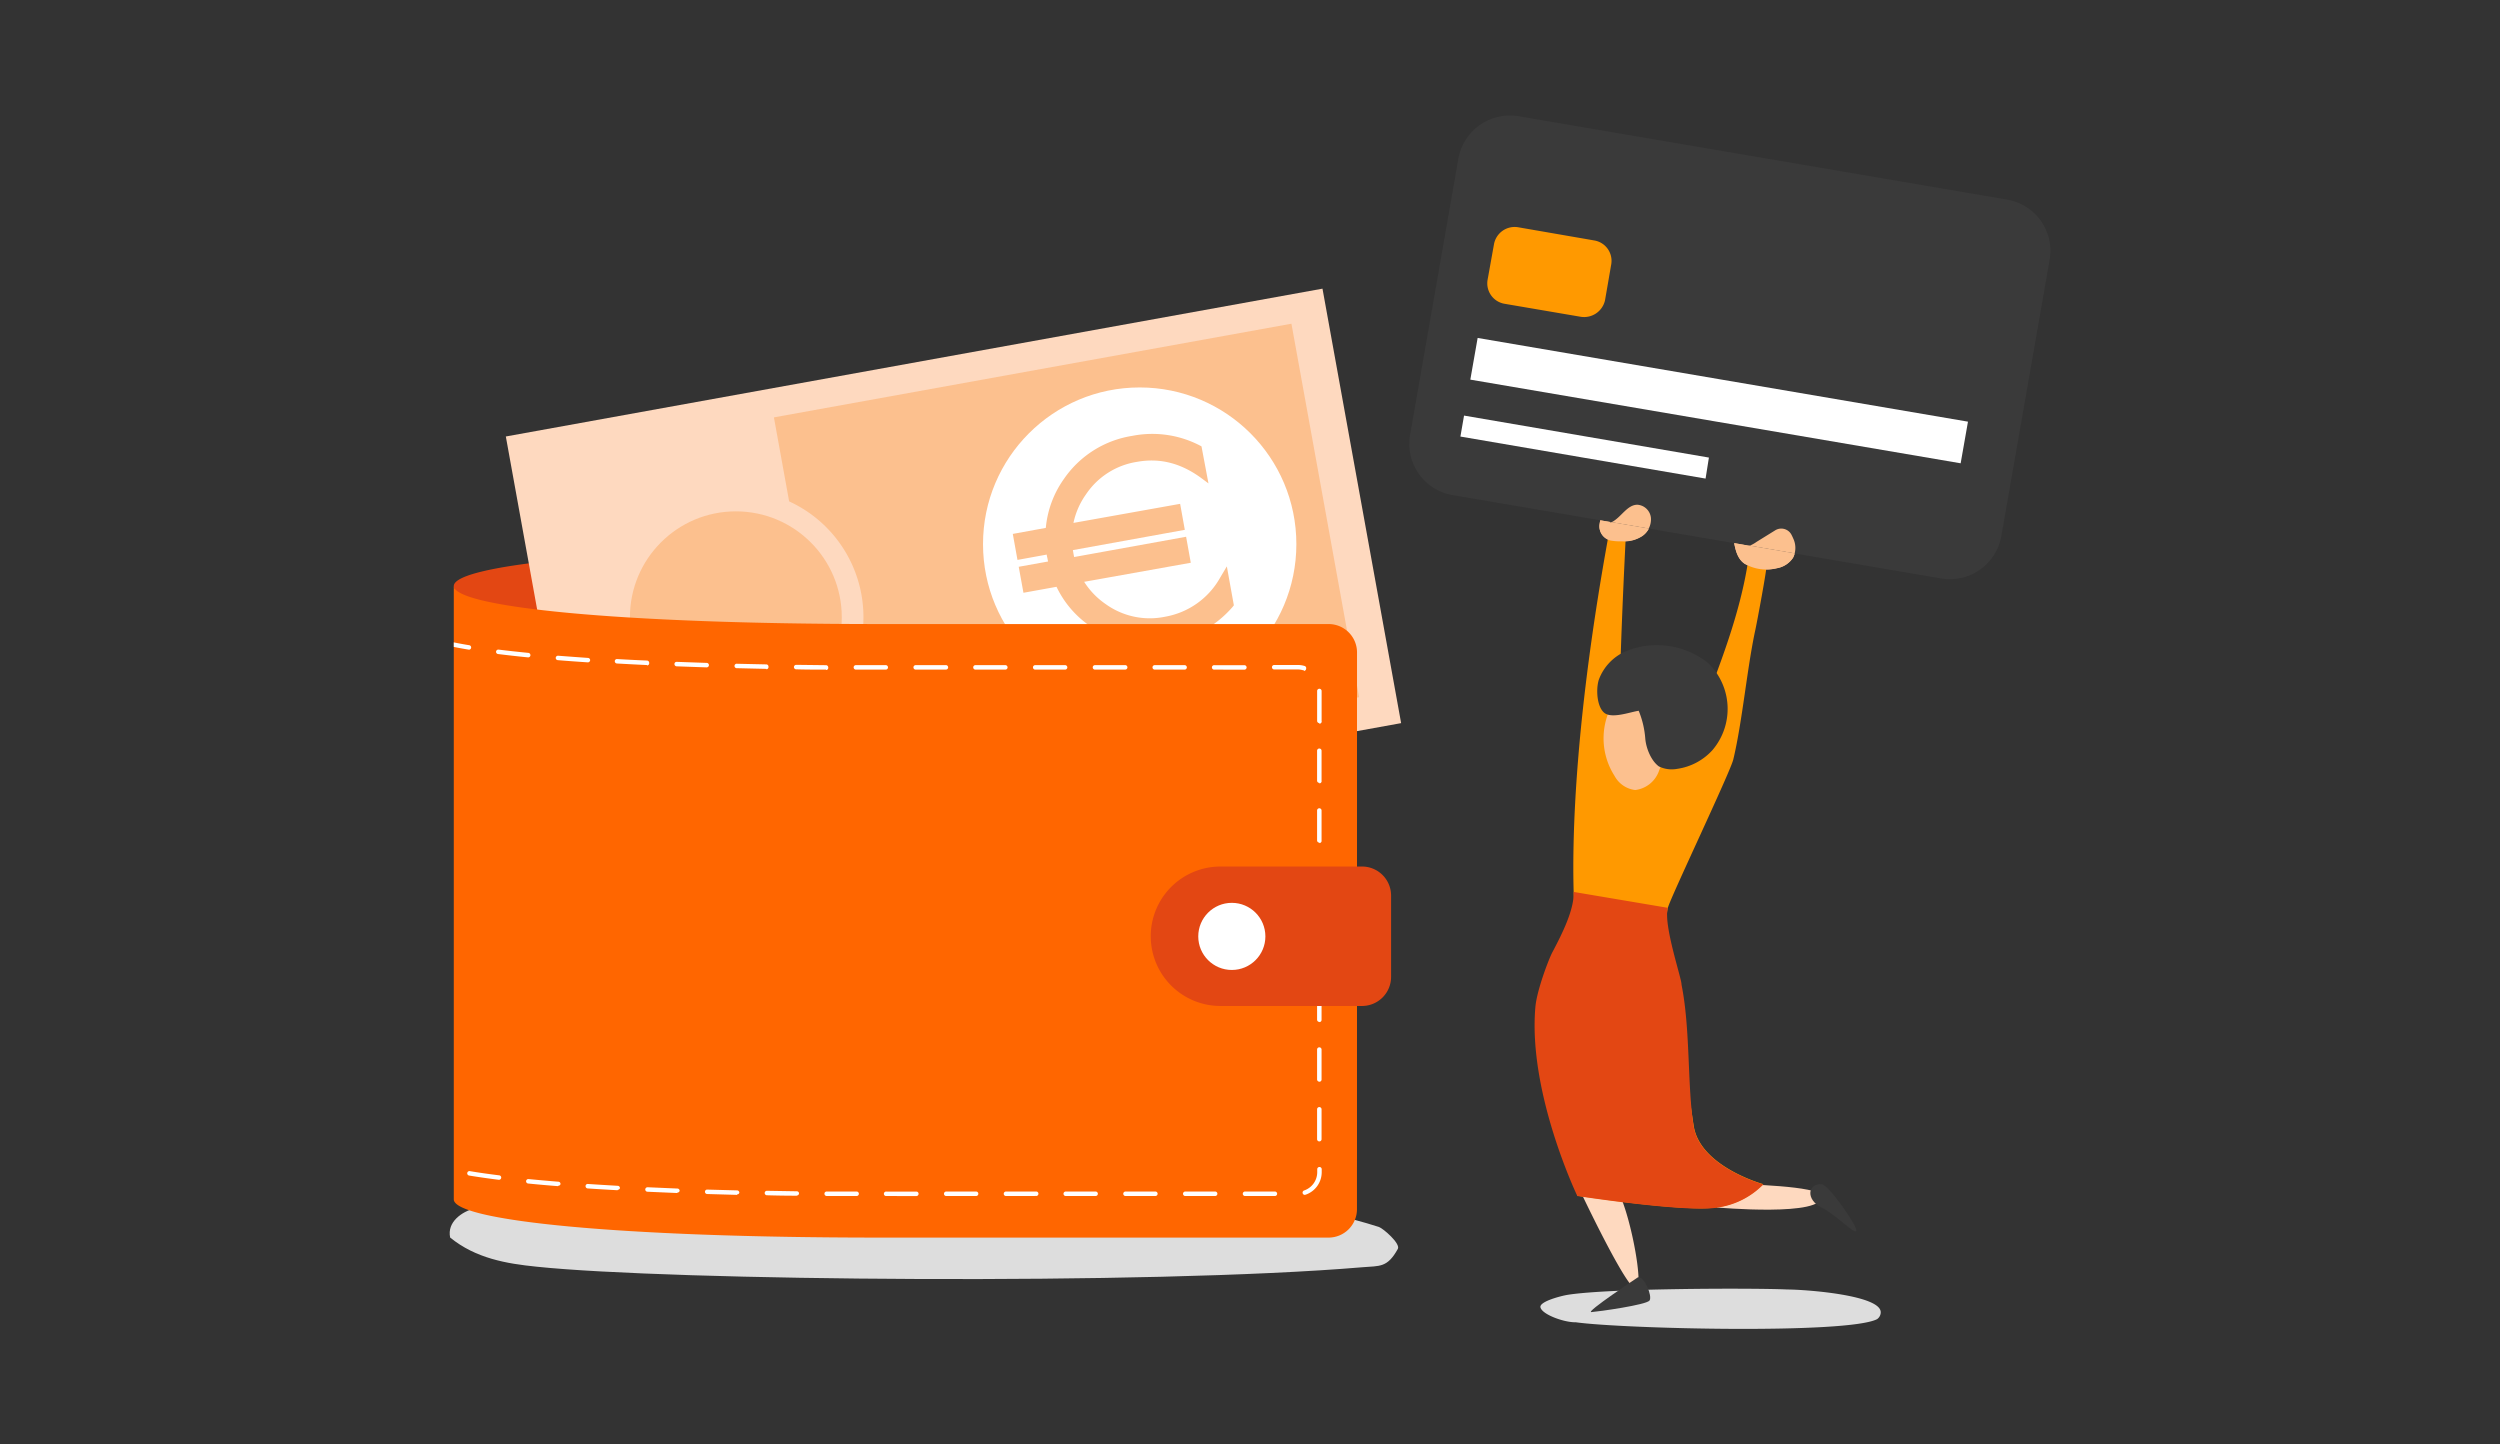 <svg id="Livello_1" data-name="Livello 1" xmlns="http://www.w3.org/2000/svg" viewBox="0 0 502 290"><rect x="0" y="0" width="502" height="290" fill="#333333" stroke="none"/><rect width="502" height="290" style="fill:none"/><path d="M314.8,260c-1.28.2-5.74,1.34-5.48,2.51.33,1.48,4.88,3.07,7.08,3,9.28,1.31,54.55,2.43,60.51-.62a1.69,1.69,0,0,0,.74-1.32c.19-3.49-14.88-4.62-18.74-4.64C352.27,258.62,323.16,258.66,314.8,260Z" style="fill:#ddd"/><path d="M107.74,254.35c-6.07-.61-12.23-1.68-17.35-5.85-.66-3.16,2.38-5.17,4.85-5.86,29.45-7.58,46.11-11.62,76-11.57,10,0,20.16.54,30.2.22,13.87-.45,65.15,11.69,75.43,15.08.89.29,4.39,3.36,3.82,4.4-2.11,3.84-3.66,3.4-7.07,3.69C230.6,258.1,134.35,257.16,107.74,254.35Z" style="fill:#ddd"/><path d="M176.72,110c-52.85,0-85.6,3.44-85.6,7.68h0c0,3.15,13.64,5.86,47.53,7V233.3l133.79-.44s0-24.92,0-52.36a70.6,70.6,0,0,0-70.93-70.6Zm-38.07,7.55-47.53.14h0l47.53-.14Z" style="fill:#e34713"/><rect x="108.14" y="72.08" width="166.65" height="88.66" transform="translate(-17.68 35.98) rotate(-10.26)" style="fill:#fed9bf"/><path d="M155.4,83.81l3.06,16.87a25.58,25.58,0,0,1,7.47,41.3L169,158.86,272.91,140,259.32,65Z" style="fill:#fcc08e"/><circle cx="147.76" cy="123.95" r="21.27" style="fill:#fcc08e"/><circle cx="228.85" cy="109.26" r="31.46" style="fill:#fff"/><path d="M233.94,123.84a15.15,15.15,0,0,1-11.88-2.51,15.53,15.53,0,0,1-4.36-4.5L239.11,113l-.94-5.22-22.48,4.07c-.05-.23-.1-.47-.14-.71s-.08-.45-.11-.68l22.47-4.07-.94-5.22L215.55,105a15.39,15.39,0,0,1,2.52-5.74,15.13,15.13,0,0,1,10.24-6.52c4.65-.84,8.95.28,13.14,3.43l1.21.9-1.4-7.44a20.73,20.73,0,0,0-13.89-2.11,20.51,20.51,0,0,0-13.74,8.66A20.08,20.08,0,0,0,210,106l-6.63,1.21.94,5.22,5.88-1.07c0,.22.07.45.12.67s.09.48.14.72l-5.89,1.06.95,5.22,6.64-1.2a20,20,0,0,0,6.82,7.94,21.81,21.81,0,0,0,28.51-3.87l.28-.35-1.41-7.82L245,116A15.77,15.77,0,0,1,233.94,123.84Z" style="fill:#fcc08e"/><polygon points="91.12 117.69 91.12 117.7 91.13 117.7 91.12 117.69" style="fill:#f60"/><path d="M272.49,131a5.7,5.7,0,0,0-5.7-5.69l-90.07,0c-52.82,0-85.55-3.43-85.6-7.67V239.63h0v1.22h0c.1,4.23,32.8,7.66,85.59,7.66h90.06a5.71,5.71,0,0,0,5.71-5.7Z" style="fill:#f60"/><path d="M178,240.16a.45.45,0,1,1,0-.89h6a.45.45,0,0,1,0,.9Zm-6,0h0l-6,0a.46.46,0,0,1-.45-.46.43.43,0,0,1,.46-.44l6,0a.45.45,0,0,1,0,.9Zm18,0a.45.45,0,0,1,0-.9h6a.45.45,0,0,1,.45.45.45.45,0,0,1-.45.45Zm12,0a.45.45,0,1,1,0-.9h6a.45.45,0,1,1,0,.89Zm12,0a.45.45,0,0,1,0-.9h6a.45.45,0,0,1,0,.9Zm12,0a.45.45,0,0,1-.45-.45.45.45,0,0,1,.45-.45h6a.45.45,0,0,1,0,.9Zm12,0a.45.45,0,0,1-.45-.45.45.45,0,0,1,.45-.45h6a.45.45,0,0,1,.45.45.45.45,0,0,1-.45.45Zm12,0a.45.45,0,1,1,0-.9h6a.45.45,0,0,1,.45.45.45.45,0,0,1-.45.45Zm-90-.06h0q-3,0-6-.09a.45.45,0,0,1,0-.9h0l6,.1a.43.43,0,0,1,.44.45A.44.44,0,0,1,160,240.06Zm102-.17a.44.44,0,0,1-.42-.31.45.45,0,0,1,.28-.57,3.89,3.89,0,0,0,2.64-3.69v-.58a.45.45,0,1,1,.9,0v.58a4.78,4.78,0,0,1-3.25,4.54Zm-114,0h0l-6-.17a.44.44,0,0,1-.44-.46.43.43,0,0,1,.46-.43l6,.16a.46.46,0,0,1,.44.46A.45.45,0,0,1,148,239.84Zm-12-.37h0l-6-.26a.45.45,0,0,1-.43-.47.46.46,0,0,1,.47-.43l6,.26a.45.45,0,0,1,.43.46A.45.45,0,0,1,136,239.47Zm-12-.56h0q-3.09-.17-6-.36a.46.46,0,0,1-.42-.48.43.43,0,0,1,.48-.42c1.92.13,3.92.25,6,.37a.45.45,0,0,1,.42.47A.46.46,0,0,1,124.07,238.91Zm-11.95-.82h0c-2.09-.16-4.09-.34-6-.53a.45.45,0,0,1-.41-.49.45.45,0,0,1,.5-.4q2.82.27,6,.53a.44.44,0,0,1,.41.48A.43.43,0,0,1,112.12,238.09ZM100.2,236.9h-.06c-2.17-.27-4.17-.56-5.94-.85a.45.45,0,0,1,.14-.89c1.76.3,3.75.58,5.91.85a.44.44,0,0,1,.39.5A.44.44,0,0,1,100.2,236.9Zm164.72-7.7h0a.45.45,0,0,1-.45-.45v-6a.45.45,0,0,1,.45-.45h0a.45.45,0,0,1,.45.45v6A.45.45,0,0,1,264.92,229.2Zm0-12a.45.45,0,0,1-.45-.45v-6a.45.45,0,0,1,.45-.45.45.45,0,0,1,.45.45v6A.45.45,0,0,1,264.93,217.22Zm0-12a.45.45,0,0,1-.45-.45v-6a.45.45,0,0,1,.45-.45.45.45,0,0,1,.45.45v6A.45.45,0,0,1,264.93,205.24Zm0-12a.45.45,0,0,1-.45-.45v-6a.45.45,0,0,1,.9,0v6A.45.45,0,0,1,264.92,193.26Zm0-12a.45.45,0,0,1-.45-.45v-6a.45.45,0,1,1,.9,0v6A.45.45,0,0,1,264.92,181.27Zm0-12a.45.45,0,0,1-.45-.45v-6a.45.45,0,1,1,.9,0v6A.45.45,0,0,1,264.92,169.29Zm0-12a.45.45,0,0,1-.45-.45v-6a.45.45,0,0,1,.45-.45.45.45,0,0,1,.45.45v6A.45.45,0,0,1,264.92,157.3Zm0-12a.45.45,0,0,1-.44-.45v-6a.45.45,0,0,1,.45-.45h0a.45.45,0,0,1,.45.45v6A.45.45,0,0,1,264.91,145.32Zm-3.08-10.6-.13,0a3.85,3.85,0,0,0-1.12-.17h-4.73a.45.45,0,1,1,0-.9h4.73a4.61,4.61,0,0,1,1.38.2.45.45,0,0,1,.3.56A.46.46,0,0,1,261.83,134.72Zm-86.24-.14h-3.74a.45.45,0,0,1-.45-.45.45.45,0,0,1,.45-.45h6a.45.45,0,0,1,0,.9Zm8.27,0a.45.45,0,1,1,0-.9h6a.45.45,0,1,1,0,.89Zm12,0a.45.45,0,0,1,0-.9h6a.45.45,0,0,1,0,.9Zm12,0a.45.45,0,0,1-.45-.45.45.45,0,0,1,.45-.45h6a.45.45,0,0,1,.45.45.45.45,0,0,1-.45.45Zm12,0a.45.45,0,0,1,0-.9h6a.45.45,0,1,1,0,.89Zm12,0a.45.45,0,0,1,0-.9h6a.45.45,0,1,1,0,.9Zm-66,0h0c-2,0-4,0-6-.06a.45.45,0,0,1-.45-.45.46.46,0,0,1,.45-.45h0l6,.07a.45.45,0,0,1,.44.45A.44.44,0,0,1,165.86,134.54Zm78,0a.45.45,0,1,1,0-.89h6a.45.45,0,1,1,0,.9Zm-90-.15h0l-6-.14a.45.45,0,0,1,0-.89h0l6,.13a.44.44,0,0,1,.44.45A.45.45,0,0,1,153.89,134.39Zm-12-.3h0l-6-.21a.46.46,0,0,1-.44-.47.43.43,0,0,1,.47-.43l6,.21a.45.45,0,0,1,0,.9Zm-12-.47h0c-2-.09-4-.2-6-.31a.45.45,0,0,1-.42-.47.43.43,0,0,1,.48-.42q2.9.17,6,.3a.46.46,0,0,1,.43.48A.44.44,0,0,1,129.94,133.62ZM118,133h0c-2.07-.14-4.07-.28-6-.44a.45.45,0,0,1-.41-.48.46.46,0,0,1,.49-.41q2.85.22,6,.44a.45.45,0,0,1,.42.48A.46.46,0,0,1,118,133ZM106,132h0c-2.13-.21-4.12-.44-6-.67a.45.45,0,0,1-.39-.5.46.46,0,0,1,.5-.39q2.77.34,6,.66a.46.46,0,0,1,.4.49A.45.45,0,0,1,106,132Z" style="fill:#fff"/><path d="M94.16,130.46a.44.44,0,0,0,.44-.38.45.45,0,0,0-.37-.52c-1.12-.18-2.15-.37-3.11-.57v.91c.92.19,1.9.37,3,.55Z" style="fill:#fff"/><path d="M273.5,202H245.07a14,14,0,0,1-14-14h0a14,14,0,0,1,14-14H273.5a5.83,5.83,0,0,1,5.83,5.83v16.27A5.84,5.84,0,0,1,273.5,202Z" style="fill:#e34713"/><circle cx="247.35" cy="188.03" r="6.74" style="fill:#fff"/><path d="M347.76,106.63a7.86,7.86,0,0,0,1.56,2,2.44,2.44,0,0,0,2.17.86,6.63,6.63,0,0,0,1.24-.71l3.73-2.31a2.31,2.31,0,0,1,3.27.89c.18.35.34.7.49,1.07a4.41,4.41,0,0,1-.17,3.54,4.87,4.87,0,0,1-3.23,2.11,8.8,8.8,0,0,1-6.49-.89C348.32,111.85,348.32,109,347.76,106.63Z" style="fill:#fcc08e"/><path d="M322.25,101.6a4.53,4.53,0,0,1,1.09,3.38c2.09-.82,3.27-3.63,5.45-3.63a2.94,2.94,0,0,1,2.72,2.67,4,4,0,0,1-1.82,3.63,6.61,6.61,0,0,1-4,1,11.34,11.34,0,0,1-2.3-.16,2.9,2.9,0,0,1-2.2-3.25A13.17,13.17,0,0,1,322.25,101.6Z" style="fill:#fcc08e"/><path d="M389.71,116.14l-98-16.72a10.43,10.43,0,0,1-8.58-12l9.72-55.61A10.52,10.52,0,0,1,305,23.35l98,16.73a10.43,10.43,0,0,1,8.58,12l-9.72,55.61A10.5,10.5,0,0,1,389.71,116.14Z" style="fill:#3a3a3a"/><polygon points="393.7 93.03 295.24 76.23 296.71 67.86 395.17 84.67 393.7 93.03" style="fill:#fff"/><polygon points="342.48 96.1 293.25 87.66 293.98 83.45 343.15 91.88 342.48 96.1" style="fill:#fff"/><path d="M317.41,63.61,302.12,61a4.16,4.16,0,0,1-3.42-4.77h0L300,49a4.22,4.22,0,0,1,4.88-3.36l15.29,2.65A4.15,4.15,0,0,1,323.55,53h0l-1.26,7.28A4.3,4.3,0,0,1,317.41,63.61Z" style="fill:#f90"/><path d="M316.66,237.78s9.36,20,11.68,21-1.81-20-4.67-21A14.58,14.58,0,0,0,316.66,237.78Z" style="fill:#fed9bf"/><path d="M349.38,237.78s16,.32,16.34,2.34c.78,4.29-21,2.34-21,2.34Z" style="fill:#fed9bf"/><path d="M328.92,256.47s-10.72,7.1-9.36,7,11.1-1.45,11.68-2.34S330.19,256.27,328.92,256.47Z" style="fill:#3a3a3a"/><path d="M365.74,237.78c1.4,0,7.27,8.46,7,9.35s-3.88-3.12-7-4.67S362.93,237.68,365.74,237.78Z" style="fill:#3a3a3a"/><path d="M340.11,226.11c-1.31-8.17-2.39-19.2-4.19-28.12.08-1.09-1.93-12.34-1-15.74.59-2.18,12.55-27.27,13.13-29.76,1.82-7.61,2.76-18.33,4.42-26,.25-1.07,2.43-12.72,2.21-12.77-1.38-.31-2.25-1-3.63-1.25-1.63,10.89-5.87,21.5-9.86,31.84-1.31,3.36-2.91,6.9-6,8.79s-7,1.47-8.83-1.29a10.09,10.09,0,0,1-1.14-5.31c-.27-9.75,1.24-38.82,1.24-38.82a30.88,30.88,0,0,1-3.47-.14c-6.63,36.43-7.33,59.77-7,71.55.12,4.21,1,12.18-1.23,16-1.26,1.3,5.09-1.29,4.94,1.47-1,17.23-3,43.54-3,43.54s21.79,3.36,28,2.34a16,16,0,0,0,9.35-4.67S341.42,234.29,340.11,226.11Z" style="fill:#f90"/><path d="M316,179.1c.1,3.51-2.21,8.21-4.31,12.16-.58,1.08-3.08,7.42-3.39,11-1.49,17.2,8.43,37.9,8.43,37.9s21.79,3.36,28,2.34a16,16,0,0,0,9.35-4.67s-12.71-3.5-14-11.68-.63-19.5-2.43-28.43c.09-1.09-3.69-12-2.75-15.43" style="fill:#e34713"/><path d="M336.23,149.55a17.08,17.08,0,0,0-3.18,5.45,5.81,5.81,0,0,1-4.69,3.64,5.44,5.44,0,0,1-4.16-2.84,14,14,0,0,1,.44-15.73,7.08,7.08,0,0,1,6.3-3.25,6.4,6.4,0,0,1,4.74,6.41,18.57,18.57,0,0,1-2.51,8.21" style="fill:#fcc08e"/><path d="M321.06,136.44a10,10,0,0,1,5.27-5.61A16.47,16.47,0,0,1,343,133.15a12.77,12.77,0,0,1,.88,17.45,11.79,11.79,0,0,1-7.13,3.79,5.87,5.87,0,0,1-3.64-.49c-1.57-1.13-2.58-3.67-2.74-5.6a18.19,18.19,0,0,0-1.32-5.58c-1.82.28-5.45,1.66-6.94.39S320.44,138.29,321.06,136.44Z" style="fill:#3a3a3a"/><path d="M351,109.53l-.26,0Z" style="fill:none"/><path d="M323.6,104.86l-.27,0c0,.06,0,.11,0,.17Z" style="fill:none"/><path d="M350.72,109.49l-2.49-.43c.31,1.65.76,3.24,2.1,4.15a8.8,8.8,0,0,0,6.49.89,4.87,4.87,0,0,0,3.23-2.11,3.8,3.8,0,0,0,.32-.85L351,109.53Z" style="fill:#fcc08e"/><path d="M360.22,108.45c-.15-.37-.31-.72-.49-1.07a2.31,2.31,0,0,0-3.27-.89l-3.73,2.31a6.63,6.63,0,0,1-1.24.71,1.47,1.47,0,0,1-.51,0l9.39,1.61A4.42,4.42,0,0,0,360.22,108.45Z" style="fill:#fcc08e"/><path d="M323.34,105c0-.06,0-.11,0-.17l-2-.34c-.06.27-.1.53-.14.8a2.9,2.9,0,0,0,2.2,3.25,11.34,11.34,0,0,0,2.3.16,6.61,6.61,0,0,0,4-1,4.07,4.07,0,0,0,1.37-1.52l-7.46-1.27Z" style="fill:#fcc08e"/><path d="M328.79,101.35c-2.09,0-3.26,2.57-5.19,3.51l7.46,1.27a4,4,0,0,0,.45-2.11A2.94,2.94,0,0,0,328.79,101.35Z" style="fill:#fcc08e"/></svg>